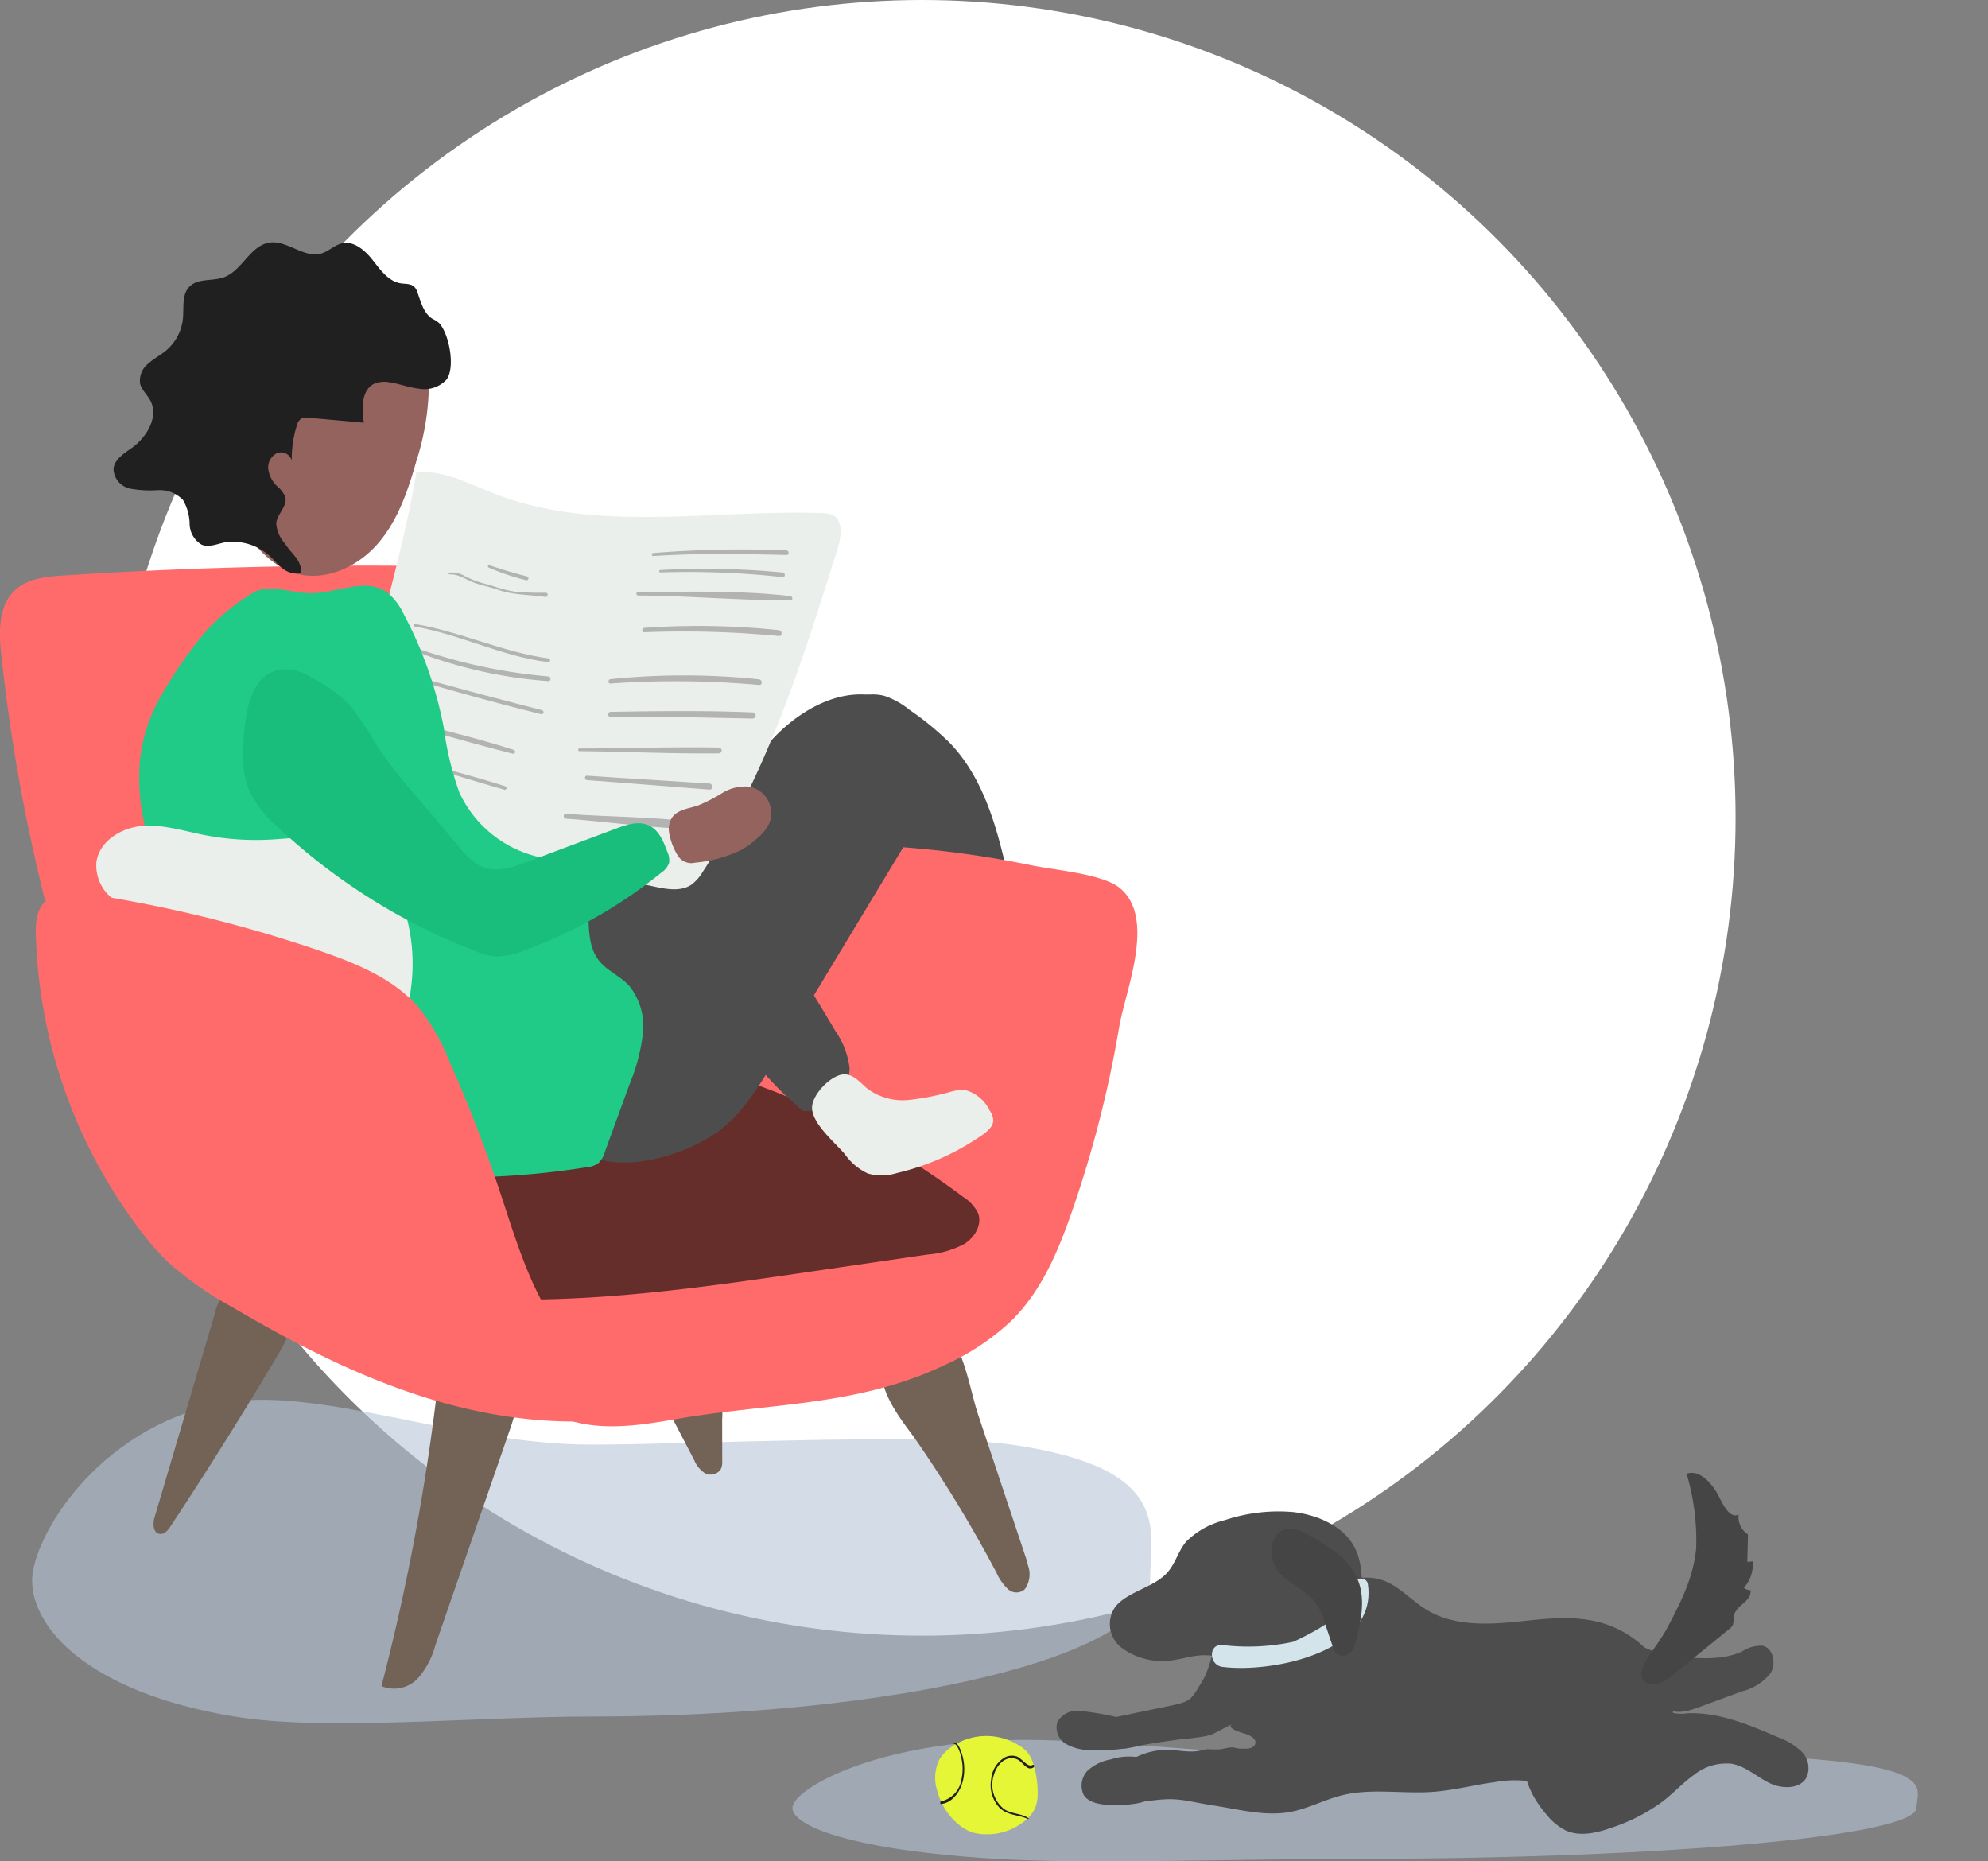 <svg xmlns="http://www.w3.org/2000/svg" xmlns:xlink="http://www.w3.org/1999/xlink" width="238.252" height="223.045" viewBox="0 0 238.252 223.045">
  <rect x="0" y="0" width="238.252" height="223.045" fill="#808080" stroke="none"/>
  <defs>
    <clipPath id="clip-path">
      <rect id="Rectangle_202" data-name="Rectangle 202" width="238.252" height="193.651" fill="none"/>
    </clipPath>
  </defs>
  <g id="Groupe_490" data-name="Groupe 490" transform="translate(-1065.892 -188.499)">
    <ellipse id="Ellipse_23" data-name="Ellipse 23" cx="97.5" cy="98" rx="97.5" ry="98" transform="translate(1078.892 188.499)" fill="#fff"/>
    <path id="Tracé_673" data-name="Tracé 673" d="M66.994,3.72c12.395,0,40.274-1.445,50.357,0,19.642,2.815,16.636,10.309,16.636,16.294,0,9-29.994,16.294-66.994,16.294-13.912,0-31.881,1.792-42.751,0C6.632,33.4,0,25.629,0,20.014c0-5.039,7.66-18.191,22.531-21.2C34.044-3.514,50.714,3.72,66.994,3.72Z" transform="translate(1069.74 357.886)" fill="#b7c6d8" opacity="0.59"/>
    <path id="Tracé_615" data-name="Tracé 615" d="M67.353.369c12.461,0,40.49-.543,50.627,0,19.748,1.057,16.725,3.872,16.725,6.119,0,3.38-30.155,6.119-67.353,6.119-13.986,0-32.051.673-42.98,0C6.667,11.517,0,8.6,0,6.488,0,4.6,7.7-.344,22.652-1.474,34.227-2.348,50.986.369,67.353.369Z" transform="translate(1160.858 398.637)" fill="#b7c6d8" opacity="0.59"/>
    <g id="Groupe_552" data-name="Groupe 552" transform="translate(1065.892 217.541)">
      <g id="Groupe_551" data-name="Groupe 551" clip-path="url(#clip-path)">
        <g id="Groupe_550" data-name="Groupe 550" transform="translate(0 0)">
          <g id="Groupe_553" data-name="Groupe 553">
            <path id="Tracé_627" data-name="Tracé 627" d="M66.045,68.577c-1.037,1.205-1.327,2.766-2.455,3.917-1.638,1.671-4.722,2.171-6.109,3.982a3.585,3.585,0,0,0,.9,4.951,8.191,8.191,0,0,0,6.2,1.381c1.018-.154,2-.461,3.03-.545,5.056-.407,9.32,4.535,14.243,3.519A6.424,6.424,0,0,0,86.528,81.6a17.522,17.522,0,0,0,.545-5.861c0-2.466.168-5.089-1.378-7.214-1.413-1.937-4.1-3.128-6.858-3.442a20.28,20.28,0,0,0-8.18.962,9.847,9.847,0,0,0-4.612,2.536" transform="translate(76.154 87.067)" fill="#4d4d4d"/>
            <path id="Tracé_628" data-name="Tracé 628" d="M96.891,72.3c2.827,1.844,6.43,1.958,9.795,1.68s6.769-.889,10.087-.276a12.416,12.416,0,0,1,8.529,5.861,10.092,10.092,0,0,1-.087,10.171,12.372,12.372,0,0,1-6.854,4.82,6.3,6.3,0,0,1-3.741.257,13.38,13.38,0,0,1-1.872-.906,12.929,12.929,0,0,0-7.4-.824c-2.5.328-4.951.987-7.464,1.17-3.648.269-7.387-.466-10.937.419-2.1.524-4.046,1.6-6.173,1.989-3.014.557-6.081-.292-9.109-.758-3.617-.559-4.305-1.083-7.928-.543-1.142.171-2.752.068-2.883-1.079-.831.161-2.029.063-2.087-.779a1.4,1.4,0,0,1,.393-.915,9.038,9.038,0,0,1,6.173-3.348c1.605-.15,3.313.463,4.862.019.842-.243,1.631.033,2.487-.152,1.921-.417.8.007,2.763-.021.442-.007.971-.129,1.118-.548.234-.674-.695-1.1-1.381-1.3s-2.015-.676-1.425-1.079c-2.684,1.338-1.989,1.306-4.963,1.687-1.6.206-3.634-.594-5.089.1a7.718,7.718,0,0,1-2.583,1.1,4.645,4.645,0,0,1-1.853-.374c-.959-.335-1.54.2-2.5-.131a3.1,3.1,0,0,1-1.324-.728,1.064,1.064,0,0,1-.108-1.385,1.555,1.555,0,0,1,.847-.365q5.117-1.067,10.232-2.132c2.6-.543,2.476-.765,3.861-3.032,1.025-1.68,1.018-3.931,2.382-5.349,1.086-1.128,2.955-1.638,3.358-3.152.14-.524.066-1.086.178-1.619.4-1.9,2.81-2.48,4.752-2.532,2.976-.077,5.92.419,8.868.346,3.11-.077,4.652,2.129,7.076,3.711" transform="translate(73.862 91.421)" fill="#4d4d4d"/>
            <path id="Tracé_629" data-name="Tracé 629" d="M93.472,75.262c.613.779.941,1.839,1.809,2.316a4.306,4.306,0,0,0,2.281.241c3.772-.171,7.392,1.35,10.862,2.843a8.176,8.176,0,0,1,2.845,1.715,2.8,2.8,0,0,1,.655,3.068c-.772,1.509-3,1.467-4.516.709s-2.836-2.008-4.507-2.291a6.207,6.207,0,0,0-4.511,1.348c-1.308.938-2.41,2.139-3.681,3.131a21.583,21.583,0,0,1-6.028,3.133c-1.816.655-3.868,1.175-5.63.388a6.9,6.9,0,0,1-2.3-1.884c-1.921-2.211-3.393-5.3-2.309-8.016.65-1.626,2.04-2.677,3.325-3.779,1.2-1.03,1.818-2.391,2.9-3.428,1.97-1.884,7.085-1.68,8.8.505" transform="translate(104.608 98.444)" fill="#4d4d4d"/>
            <path id="Tracé_630" data-name="Tracé 630" d="M91.945,73.955c2.345.147,4.8.276,6.933-.7a4.125,4.125,0,0,1,2.448-.7c1.327.283,1.687,2.19.95,3.33A6.374,6.374,0,0,1,98.9,78.022l-5.246,1.923c-1.2.44-2.609.861-3.688.175-.849-.538-1.207-1.607-1.968-2.265-1.275-1.1-8.381-2.541-5.145-5.969,1.128-1.193,2.476-.084,3.522.461a12.513,12.513,0,0,0,5.571,1.607" transform="translate(109.891 95.607)" fill="#4d4d4d"/>
            <path id="Tracé_631" data-name="Tracé 631" d="M58.372,83.331a14.2,14.2,0,0,0,3.29-.115,5.883,5.883,0,0,0,1.954-.583,2.732,2.732,0,0,0,1.331-1.5,2.873,2.873,0,0,0-1.9-3.3,6.947,6.947,0,0,0-4.135.054,5.579,5.579,0,0,0-2.827,1.381,2.611,2.611,0,0,0-.461,2.81c.487.927,1.8,1.17,2.749,1.247" transform="translate(74.22 103.899)" fill="#4d4d4d"/>
            <path id="Tracé_632" data-name="Tracé 632" d="M58.23,79.915a6.02,6.02,0,0,1-2.953-.732,2.288,2.288,0,0,1-1.048-2.635A2.716,2.716,0,0,1,56.81,75.2a33.512,33.512,0,0,1,4.7.8c2.588.349,5.405-.325,7.712.9a1.611,1.611,0,0,1,.725.646.7.7,0,0,1-.173.884,1.106,1.106,0,0,1-.414.124c-1.881.288-3.8.489-5.658.931a22.725,22.725,0,0,1-5.473.424" transform="translate(72.492 100.762)" fill="#4d4d4d"/>
            <path id="Tracé_633" data-name="Tracé 633" d="M80.83,69.789a3.714,3.714,0,0,0-.03-.421H80.79c-.009-.084-.012-.168-.023-.255-.154-1.06-1.949-.817-1.879.255.194,2.9-3.732,4.977-5.943,6.1-.365.185-.739.363-1.116.536a25.609,25.609,0,0,1-8.505.388c-1.706-.145-1.629,2.405,0,2.618,5.712.744,17.914-1.6,17.507-9.217" transform="translate(83.17 91.689)" fill="#d3e4ea"/>
            <path id="Tracé_634" data-name="Tracé 634" d="M72.679,68.619a7.819,7.819,0,0,1,2.841,3.564c.877,2.359.278,4.879-.325,7.291a2.443,2.443,0,0,1-.533,1.165A1.256,1.256,0,0,1,72.447,80q-.512-1.527-1.027-3.054A7.476,7.476,0,0,0,70.365,74.7c-1.17-1.519-3.47-2.359-4.6-3.9-.882-1.212-1.154-4.471,1.24-4.914,1.491-.274,4.647,2,5.67,2.731" transform="translate(87.271 88.252)" fill="#454545"/>
            <path id="Tracé_635" data-name="Tracé 635" d="M87.273,81.415c1.507-2.871,3.058-5.894,3.367-9.362a27.771,27.771,0,0,0-1.147-8.938c1.572-.517,3.093,1.126,3.973,2.923.538,1.1,1.362,2.5,2.263,1.956A2.51,2.51,0,0,0,96.85,70.4l-.077,3.288.655-.073a4.333,4.333,0,0,1-1.067,3.175,1.222,1.222,0,0,0,.791.283c.154,1.434-1.811,1.753-2.005,3.178a4.686,4.686,0,0,1-.094.936,1.247,1.247,0,0,1-.442.534l-6.395,5.216A5.425,5.425,0,0,1,85.8,88.315c-1.441.213-2.242-.849-1.374-2.412s2-2.862,2.85-4.488" transform="translate(112.635 84.437)" fill="#454545"/>
            <path id="Tracé_636" data-name="Tracé 636" d="M50.234,77.55a5.361,5.361,0,0,0-1.827,1.741,4.976,4.976,0,0,0-.269,3.748,7.806,7.806,0,0,0,2.806,4.249,4.9,4.9,0,0,0,1.4.746,5.361,5.361,0,0,0,1.542.229A7.041,7.041,0,0,0,58.3,86.912a4.393,4.393,0,0,0,1.582-1.8,4.666,4.666,0,0,0,.295-1.732,11.261,11.261,0,0,0-.5-3.461,4.254,4.254,0,0,0-.7-1.441A4.319,4.319,0,0,0,57.8,77.54a7.328,7.328,0,0,0-7.57.009" transform="translate(64.182 102.491)" fill="#e5f637"/>
            <path id="Tracé_637" data-name="Tracé 637" d="M50.791,78.312c-.164-.555-.508-1.521-.991-1.488-.069,0-.068.145,0,.154.493.061.835,1.374.938,1.937a5.731,5.731,0,0,1-.021,2.253,3.2,3.2,0,0,1-2.455,2.712c-.139.016-.14.33,0,.318,1.244-.117,2.387-1.383,2.692-3.168a6.13,6.13,0,0,0-.163-2.719" transform="translate(64.525 102.934)" fill="#202020"/>
            <path id="Tracé_638" data-name="Tracé 638" d="M55.2,78.607c-.543.377-1.331-.826-1.882-1.013a1.9,1.9,0,0,0-1.376.077,3.35,3.35,0,0,0-1.7,2.663,3.976,3.976,0,0,0,.973,3.376c1.01,1.006,2.3.833,3.454,1.39.052.023.084-.08.037-.112-.909-.615-2-.466-2.912-1.088a3.7,3.7,0,0,1-1.244-4.036c.4-1.469,1.623-2.485,2.854-1.9.647.307,1.158,1.465,1.93.924.144-.1.015-.379-.131-.278" transform="translate(68.545 103.841)" fill="#202020"/>
            <path id="Tracé_639" data-name="Tracé 639" d="M50.535,23.332a9.525,9.525,0,0,1,2.951,1.643A34.852,34.852,0,0,1,58.4,29.015c4.34,4.57,5.854,11.061,7.2,17.219q2.288,10.491,4.574,20.984a2.85,2.85,0,0,1,.014,1.734,2.584,2.584,0,0,1-.92.994,13.276,13.276,0,0,1-6.706,2.478,78.308,78.308,0,0,0-6.271-13.939C52.893,52.994,48.2,48.425,44.524,43.115a16.754,16.754,0,0,1-2.562-4.986,20.142,20.142,0,0,1-.447-5.74c.047-2.693-.8-5.8,1.593-7.179,2.092-1.205,4.975-2.555,7.427-1.879" transform="translate(55.481 31.02)" fill="#4d4d4d"/>
            <path id="Tracé_640" data-name="Tracé 640" d="M35.565,57.755c1.872.321,3.919.8,4.867,2.368a6.881,6.881,0,0,1,.641,3.571l.007,4.991a2.044,2.044,0,0,1-.185,1.034,1.475,1.475,0,0,1-1.919.435,3.473,3.473,0,0,1-1.264-1.572Q36.47,66.2,35.23,63.823c-.833-1.6-1.685-3.412-1.1-5.237a1.272,1.272,0,0,1,.559-.784,1.369,1.369,0,0,1,.87-.047" transform="translate(45.475 77.322)" fill="#736357"/>
            <path id="Tracé_641" data-name="Tracé 641" d="M34.571,57.864c2.207,2.216,1.348,5.735.353,8.608q-2.773,8.016-5.543,16.033-1.7,4.9-3.388,9.8a9.8,9.8,0,0,1-2.111,3.968,3.905,3.905,0,0,1-4.345.91,263.082,263.082,0,0,0,6.577-34.633,8.31,8.31,0,0,1,1.355-4.319,5.074,5.074,0,0,1,7.1-.365" transform="translate(26.177 75.821)" fill="#736357"/>
            <path id="Tracé_642" data-name="Tracé 642" d="M62.691,84.268A3.084,3.084,0,0,1,62.3,87.1a1.49,1.49,0,0,1-2.015-.009A6.1,6.1,0,0,1,58.9,85.113a155.185,155.185,0,0,0-9.512-15.7c-1.455-2.111-4.5-5.557-4.2-8.7.271-2.927,3.213-4.858,5.29-5.218,4.057-.7,5.04,7.127,6.187,10.56q2.875,8.617,5.751,17.233c.1.307.2.641.276.983" transform="translate(60.518 74.294)" fill="#736357"/>
            <path id="Tracé_643" data-name="Tracé 643" d="M7.985,81.424c-.229.775-.19,1.94.674,2,.533.037.924-.442,1.205-.866q6.753-10.228,12.989-20.738c1.1-1.863,2.216-4.1,1.224-6.018a4.87,4.87,0,0,0-2.609-2.118,4.84,4.84,0,0,0-4.425.2,5.783,5.783,0,0,0-1.891,3.325L7.985,81.424" transform="translate(10.54 71.35)" fill="#736357"/>
            <path id="Tracé_644" data-name="Tracé 644" d="M113.117,112.392a29.1,29.1,0,0,0,8.042-5.3c3.657-3.587,5.641-8.346,7.277-13.047a136.578,136.578,0,0,0,5.693-22.2c.732-4.352,4.46-13.043.08-16.655-2.071-1.706-7.853-2.157-10.532-2.712A119.789,119.789,0,0,0,102.01,50a42.421,42.421,0,0,1-9.713-.833C86.009,47.542,81.3,42.687,77.782,37.581S71.514,26.865,67.227,22.295a17.277,17.277,0,0,0-6.594-4.663,24.46,24.46,0,0,0-7.9-1.008Q30.208,16.272,7.7,17.732c-1.956.126-4.05.314-5.56,1.476-2.335,1.8-2.3,5.087-2,7.89A212.161,212.161,0,0,0,5.136,55.608a3.918,3.918,0,0,0,.821,1.844A4.628,4.628,0,0,0,8.508,58.5l15.916,3.011c5.555,1.051,11.358,2.209,15.724,5.564a24.908,24.908,0,0,1,6.376,7.946c5.588,10.143,8.133,21.642,12.727,32.187,1.7,3.905,1.856,7.485,5.829,10.23,4.628,3.194,10.623,2.326,15.907,1.395,11.1-1.951,21.606-1.462,32.131-6.439" transform="translate(0 22.182)" fill="#ff6b6b"/>
            <path id="Tracé_645" data-name="Tracé 645" d="M94.057,58.045A97.662,97.662,0,0,0,74.285,46.587c-5.712-2.473-11.819-4.446-18.122-4.537a63.131,63.131,0,0,0-10.808,1.09q-13,2.074-26,4.146a4.541,4.541,0,0,0-2.071.686A3.353,3.353,0,0,0,16.2,50.031c-.8,3.809.5,7.724,2.141,11.292a15.19,15.19,0,0,0,3.559,5.3c2.717,2.375,6.657,3.025,10.37,3.348,14.411,1.25,28.891-.84,43.19-2.925L89.806,64.95a11.139,11.139,0,0,0,4.4-1.275c1.28-.807,2.157-2.359,1.624-3.706a4.9,4.9,0,0,0-1.769-1.923" transform="translate(21.376 56.338)" fill="#662e2a"/>
            <path id="Tracé_646" data-name="Tracé 646" d="M10.837,17.363A22.213,22.213,0,0,0,14.984,32.2c1.521,2.207,3.489,4.287,6.06,5.04,3.538,1.039,7.434-.756,9.853-3.54s3.639-6.393,4.642-9.94a30.735,30.735,0,0,0,1.491-9.093,12.336,12.336,0,0,0-3.245-8.428C30.319,2.769,22.871-.1,18.662,3.4c-3.746,3.117-7.279,9.165-7.825,13.964" transform="translate(14.368 2.421)" fill="#95635e"/>
            <path id="Tracé_647" data-name="Tracé 647" d="M29.967,34.7c2.518-5.468,4.1-10.094,10.12-9.832.665.028,4.563-.028,5.115.344a6.327,6.327,0,0,1,1.951,2.207C52.332,39.329,59.883,50.03,66.476,61.224a9.816,9.816,0,0,1,1.692,4.415,5.2,5.2,0,0,1-5.6,5.141,41.927,41.927,0,0,1-9.652-11.6,1.417,1.417,0,0,0-.634-.7c-.819-.321-1.317.9-1.385,1.778a26.357,26.357,0,0,1-2.572,9.437,11.126,11.126,0,0,1-3.454,4.443,9.107,9.107,0,0,1-4.146,1.434c-5.674.639-11.419-2.841-14.014-7.925-2.8-5.478-1.327-10.263-.028-15.815,1.35-5.775.718-11.559,3.285-17.133" transform="translate(33.652 33.301)" fill="#4d4d4d"/>
            <path id="Tracé_648" data-name="Tracé 648" d="M47.91,75.433c2.784-2.1,4.67-5.183,6.491-8.194L71.276,39.293a18.306,18.306,0,0,0,2.239-4.659,9.484,9.484,0,0,0-4.932-10.668c-5.588-2.586-12.1,1.355-15.785,6.341S46.939,41.416,42.7,45.92c-2.433,2.588-5.452,4.532-7.9,7.1a23.866,23.866,0,0,0-5.716,21.007c1.753,8.2,13.768,5.209,18.827,1.4" transform="translate(38.289 31.018)" fill="#4d4d4d"/>
            <path id="Tracé_649" data-name="Tracé 649" d="M45.46,42.609c1.151-.019,1.958,1.065,2.859,1.781a7.118,7.118,0,0,0,4.86,1.285,29.756,29.756,0,0,0,5.04-.987,4.666,4.666,0,0,1,1.827-.175,4.6,4.6,0,0,1,2.82,2.408,2.349,2.349,0,0,1,.447,1.125c.026.767-.648,1.355-1.275,1.795a29.681,29.681,0,0,1-10.244,4.586,6.267,6.267,0,0,1-3.5.068,6.946,6.946,0,0,1-2.749-2.3c-1.17-1.392-3.873-3.592-3.95-5.522-.063-1.6,2.274-4.041,3.868-4.067" transform="translate(55.726 57.091)" fill="#ebefeb"/>
            <path id="Tracé_650" data-name="Tracé 650" d="M25.964,11.793c3.206-.309,6.222,1.341,9.219,2.518,12.331,4.844,26.16,1.93,39.4,2.375a3.052,3.052,0,0,1,1.249.222c1.313.643,1.081,2.56.646,3.957C72.3,34.281,68.023,47.9,60.309,59.648a5.414,5.414,0,0,1-1.327,1.537c-1.242.87-2.925.6-4.408.281a306.575,306.575,0,0,1-34.754-9.624,3.108,3.108,0,0,1-1.617-.964,3.038,3.038,0,0,1-.278-2.148c1.577-12.507,5.96-24.473,8.04-36.937" transform="translate(23.929 15.751)" fill="#ebefeb"/>
            <path id="Tracé_651" data-name="Tracé 651" d="M23.083,17.136c1.048-.056,1.956.618,2.892.973s1.942.517,2.9.866c1.781.648,3.8.58,5.658.859.374.056.435-.5.068-.5a35.883,35.883,0,0,1-3.617-.117,17.311,17.311,0,0,1-3.063-.814A13.254,13.254,0,0,1,25,17.387a3.034,3.034,0,0,0-1.921-.468c-.138.012-.14.225,0,.218" transform="translate(30.788 22.652)" fill="#b3b3b3"/>
            <path id="Tracé_652" data-name="Tracé 652" d="M29.559,18.338a.234.234,0,0,0,.124-.452c-1.519-.4-3.021-.831-4.5-1.35-.159-.054-.274.208-.117.276a27.884,27.884,0,0,0,4.5,1.526" transform="translate(33.48 22.147)" fill="#b3b3b3"/>
            <path id="Tracé_653" data-name="Tracé 653" d="M21.288,19.847c5.478.929,10.52,3.606,16.054,4.268.243.028.3-.4.059-.435-5.513-.756-10.558-3.206-16.028-4.135-.2-.035-.283.269-.084.3" transform="translate(28.371 26.186)" fill="#b3b3b3"/>
            <path id="Tracé_654" data-name="Tracé 654" d="M37.324,24.2a64.876,64.876,0,0,1-15.9-3.426c-.239-.089-.344.295-.105.384a54.986,54.986,0,0,0,16.007,3.606c.367.019.353-.524,0-.564" transform="translate(28.382 27.814)" fill="#b3b3b3"/>
            <path id="Tracé_655" data-name="Tracé 655" d="M37.047,26.417C31.721,25.035,26.4,23.649,21.11,22.135a.215.215,0,0,0-.115.414c5.281,1.535,10.581,3.025,15.923,4.338a.244.244,0,0,0,.129-.47" transform="translate(27.93 29.647)" fill="#b3b3b3"/>
            <path id="Tracé_656" data-name="Tracé 656" d="M35.374,28.379c-5.089-1.629-10.333-2.848-15.511-4.16-.309-.077-.44.4-.131.477,5.2,1.271,10.326,2.827,15.516,4.139a.237.237,0,0,0,.126-.456" transform="translate(26.202 32.44)" fill="#b3b3b3"/>
            <path id="Tracé_657" data-name="Tracé 657" d="M33.547,29.962c-4.357-1.388-8.81-2.5-13.227-3.676a.129.129,0,0,0-.068.248c4.427,1.179,8.782,2.579,13.181,3.842a.215.215,0,0,0,.115-.414" transform="translate(27.014 35.214)" fill="#b3b3b3"/>
            <path id="Tracé_658" data-name="Tracé 658" d="M33.56,16.52c5.33-.344,10.625-.248,15.96-.122.351.007.349-.524,0-.545a128.843,128.843,0,0,0-15.96.309c-.229.016-.232.372,0,.358" transform="translate(44.735 21.064)" fill="#b3b3b3"/>
            <path id="Tracé_659" data-name="Tracé 659" d="M51.041,18.417c-6-.7-12.217-.512-18.246-.487a.211.211,0,0,0,0,.421c6.086.03,12.17.583,18.246.592.346,0,.328-.489,0-.526" transform="translate(43.668 23.97)" fill="#b3b3b3"/>
            <path id="Tracé_660" data-name="Tracé 660" d="M33.9,16.866c-.185.009-.187.295,0,.288a103.57,103.57,0,0,1,14.655.562c.351.037.351-.517,0-.552a96.666,96.666,0,0,0-14.655-.3" transform="translate(45.235 22.4)" fill="#b3b3b3"/>
            <path id="Tracé_661" data-name="Tracé 661" d="M49.259,20.144a92.589,92.589,0,0,0-16.108-.276c-.339.019-.344.548,0,.531a119.421,119.421,0,0,1,16.108.449c.456.04.442-.653,0-.7" transform="translate(44.076 26.326)" fill="#b3b3b3"/>
            <path id="Tracé_662" data-name="Tracé 662" d="M49.211,22.649a86.459,86.459,0,0,0-17.792-.023c-.335.028-.337.552,0,.524a112.088,112.088,0,0,1,17.792.171c.438.033.419-.62,0-.672" transform="translate(41.759 29.715)" fill="#b3b3b3"/>
            <path id="Tracé_663" data-name="Tracé 663" d="M48.474,24.162c-5.67-.236-11.353-.161-17.025-.07a.315.315,0,0,0,0,.629c5.677-.091,11.348.066,17.025.178a.369.369,0,0,0,0-.737" transform="translate(41.731 32.164)" fill="#b3b3b3"/>
            <path id="Tracé_664" data-name="Tracé 664" d="M46.487,25.892c-5.571-.115-11.15.11-16.721.105a.163.163,0,0,0,0,.325c5.571.049,11.147.325,16.721.262a.347.347,0,0,0,0-.693" transform="translate(39.672 34.649)" fill="#b3b3b3"/>
            <path id="Tracé_665" data-name="Tracé 665" d="M44.874,28.252c-4.886-.325-9.774-.594-14.657-.941-.344-.023-.344.512,0,.538,4.888.346,9.771.767,14.657,1.133.468.035.468-.7,0-.73" transform="translate(40.141 36.594)" fill="#b3b3b3"/>
            <path id="Tracé_666" data-name="Tracé 666" d="M44.9,30.316c-5.178-.73-10.532-.66-15.75-1.051-.374-.028-.372.557,0,.583,5.188.36,10.452,1.205,15.647,1.224.419,0,.543-.695.1-.756" transform="translate(38.686 39.212)" fill="#b3b3b3"/>
            <path id="Tracé_667" data-name="Tracé 667" d="M9.636,30.989a50.92,50.92,0,0,1,5.517-7.974,25.766,25.766,0,0,1,5.836-4.71c2.08-.913,4.413.166,6.657.18,3.175.023,6.69-2.017,9.292-.03a7.71,7.71,0,0,1,1.928,2.586A48.487,48.487,0,0,1,43.639,34.6,36.781,36.781,0,0,0,45.5,42.349,13.915,13.915,0,0,0,56.64,50.359a6.422,6.422,0,0,1,1.8.349c1.837.779,2.431,3.281,2.506,5.429s-.054,4.509,1.161,6.2c.973,1.355,2.6,1.949,3.723,3.159A7.706,7.706,0,0,1,67.494,71.3,22.946,22.946,0,0,1,65.9,77.319l-2.962,8.117a3.126,3.126,0,0,1-.728,1.306,2.625,2.625,0,0,1-1.4.519,99.4,99.4,0,0,1-11.592,1.151,11.913,11.913,0,0,1-5.08-.583,27.4,27.4,0,0,1-4.317-2.88c-4.874-3.241-10.988-2.8-16.625-3.788a3.344,3.344,0,0,1-1.453-.512c-1.051-.779-1.1-2.4-1.224-3.779-.526-5.616-4.1-10.223-6.575-15.181-5.054-10.132-9.923-20.736-4.305-30.7" transform="translate(9.549 23.561)" fill="#20cb87"/>
            <path id="Tracé_668" data-name="Tracé 668" d="M47.03,65.061a14.81,14.81,0,0,0-1.93-5.232,20.794,20.794,0,0,1-2.469-4.319c-.594-1.9-.227-3.952-.009-5.936A22.011,22.011,0,0,0,41.5,38.828a11.948,11.948,0,0,0-7.677-7.207c-2.653-.688-5.445-.208-8.183-.073a32.188,32.188,0,0,1-7.956-.6c-2.431-.489-4.867-1.266-7.338-1.034S5.3,31.757,4.961,34.212A4.973,4.973,0,0,0,7.035,38.7l1.149,3.5q.569,2.064,1.133,4.132A42.744,42.744,0,0,0,10.975,51.5c2.983,7.165,9.549,12.114,16,16.428,4.287,2.869,9.154,5.733,14.259,5a6.931,6.931,0,0,0,5.407-3.482,7.443,7.443,0,0,0,.388-4.39" transform="translate(6.598 40.031)" fill="#ebefeb"/>
            <path id="Tracé_669" data-name="Tracé 669" d="M2.911,34.41c1.359-1.362,3.688-1.2,5.66-.889a159.967,159.967,0,0,1,27.086,6.669c4.462,1.526,9.039,3.374,12.018,6.816a24.5,24.5,0,0,1,3.61,6.233q3.548,7.964,6.278,16.215c2.471,7.469,4.769,15.6,11.257,20.575,2.214,1.7,5.082,3.327,5.3,5.985-8.543,1.474-17.437.339-25.669-2.246S32.583,87.2,25.241,82.881a41.223,41.223,0,0,1-7.457-5.22,32.094,32.094,0,0,1-3.7-4.263A61.419,61.419,0,0,1,1.84,38.416C1.8,37,1.877,35.446,2.911,34.41" transform="translate(2.456 44.63)" fill="#ff6b6b"/>
            <path id="Tracé_670" data-name="Tracé 670" d="M18.11,21.887a6.323,6.323,0,0,1,2.384.875,17.527,17.527,0,0,1,4.656,3.313,31.939,31.939,0,0,1,3.224,4.764,57.2,57.2,0,0,0,4.757,6.152q2.678,3.159,5.354,6.315a7.361,7.361,0,0,0,2.66,2.267c1.673.674,3.557.042,5.246-.592l10.775-4.036c1.266-.475,2.7-.945,3.926-.37,1.191.562,1.75,1.914,2.2,3.152a2.359,2.359,0,0,1,.213,1.341,2.3,2.3,0,0,1-.906,1.142A57.618,57.618,0,0,1,46.14,55.56a8.389,8.389,0,0,1-3.594.7,8.541,8.541,0,0,1-2.263-.625A72.963,72.963,0,0,1,16.65,40.807a13.609,13.609,0,0,1-3.505-4.493,11.716,11.716,0,0,1-.674-5.019c.147-3.44.536-9.863,5.639-9.409" transform="translate(16.681 29.296)" fill="#19be7c"/>
            <path id="Tracé_671" data-name="Tracé 671" d="M34.3,33.458a2.545,2.545,0,0,1,.351-1.87c.679-.952,2.015-1.065,3.121-1.439a19.437,19.437,0,0,0,2.869-1.476,5.272,5.272,0,0,1,3.077-.793A3.207,3.207,0,0,1,46.19,32.5a5.49,5.49,0,0,1-1.322,1.572,11.111,11.111,0,0,1-1.851,1.371,15.841,15.841,0,0,1-5.588,1.561,1.918,1.918,0,0,1-2.143-.917,7.8,7.8,0,0,1-.99-2.63" transform="translate(45.898 37.324)" fill="#95635e"/>
            <path id="Tracé_672" data-name="Tracé 672" d="M45.715,16.453a3.589,3.589,0,0,1-3.257,1.083c-1.189-.129-2.321-.571-3.5-.758a3.257,3.257,0,0,0-1.834.133c-1.6.716-1.579,2.965-1.3,4.7l-6.673-.6a1.467,1.467,0,0,0-.793.077,1.382,1.382,0,0,0-.576.88,13.283,13.283,0,0,0-.6,4.2,1.326,1.326,0,0,0-1.806-.894,1.907,1.907,0,0,0-1.006,1.935,3.512,3.512,0,0,0,1.065,2.024,3.126,3.126,0,0,1,.971,1.3c.264,1.1-.987,2.017-1.09,3.145a4.075,4.075,0,0,0,1.032,2.394c.891,1.381,2,1.942,1.973,3.587-2.288.3-2.887-1.533-4.308-2.5a6.547,6.547,0,0,0-4.862-1.21c-.915.183-1.865.627-2.735.29a2.931,2.931,0,0,1-1.476-2.485,5.868,5.868,0,0,0-.8-2.89,3.851,3.851,0,0,0-3.011-1.17A13.574,13.574,0,0,1,7.8,29.511,2.5,2.5,0,0,1,5.818,27.16c.1-1.172,1.289-1.877,2.242-2.565,1.8-1.3,3.217-3.756,2.141-5.7C9.821,18.207,9.164,17.658,9,16.89a2.6,2.6,0,0,1,.978-2.356c.66-.6,1.472-1.008,2.155-1.584A5.776,5.776,0,0,0,14.141,9.1c.119-1.315-.15-2.841.772-3.784,1.02-1.046,2.78-.634,4.151-1.135C21.237,3.382,22.2.392,24.485.034c2.139-.335,4.165,1.914,6.243,1.3.887-.262,1.577-1.016,2.48-1.217,1.448-.321,2.773.863,3.688,2.031s1.879,2.529,3.344,2.761c.552.087,1.184.019,1.6.393a1.74,1.74,0,0,1,.428.76c.4,1.144.735,2.452,1.764,3.093a3.715,3.715,0,0,1,.821.531c1.2,1.3,1.958,5.344.861,6.767" transform="translate(7.786 0)" fill="#202020"/>
          </g>
        </g>
      </g>
    </g>
  </g>
</svg>
